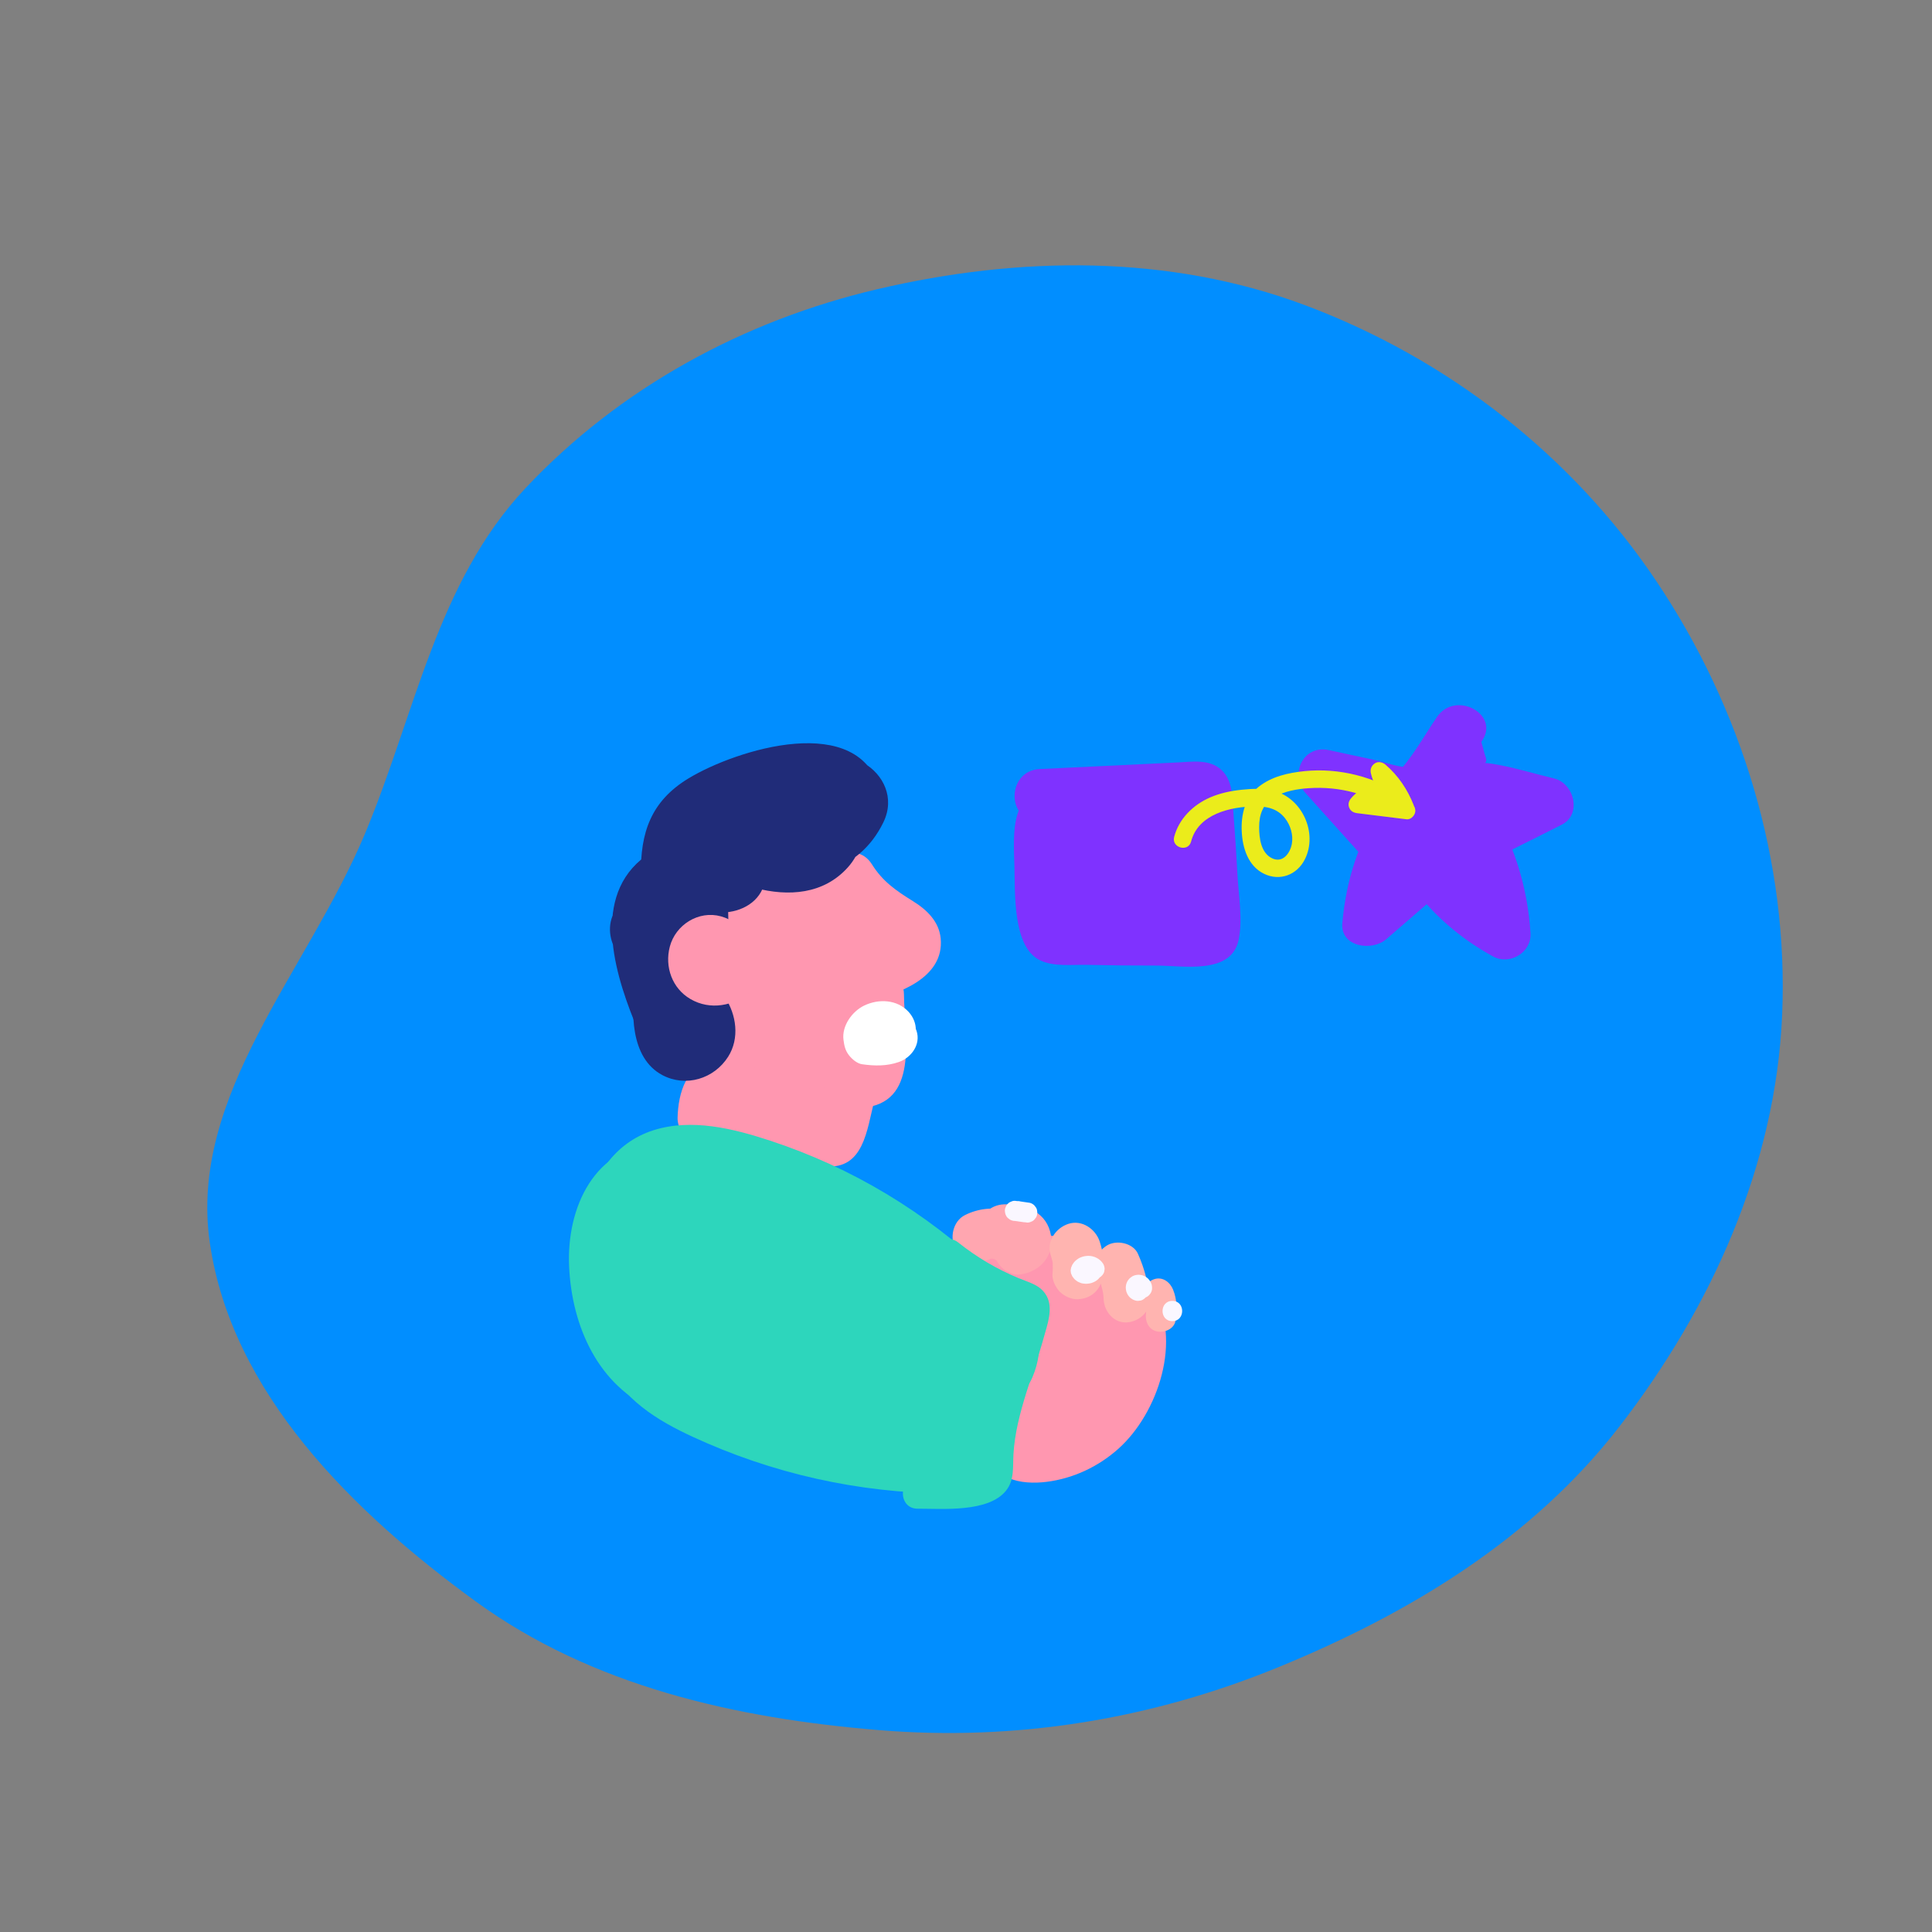 <svg width="233" height="233" viewBox="0 0 233 233" fill="none" xmlns="http://www.w3.org/2000/svg">
<rect x="0" y="0" width="233" height="233" fill="#808080" stroke="none"/>
<mask id="mask0_4066_2809" style="mask-type:alpha" maskUnits="userSpaceOnUse" x="0" y="0" width="233" height="233">
<rect width="233" height="233" fill="#C4C4C4"/>
</mask>
<g mask="url(#mask0_4066_2809)">
<path fill-rule="evenodd" clip-rule="evenodd" d="M214.925 122.448C214.142 140.579 206.396 157.685 195.311 172.03C184.829 185.596 170.016 194.566 154.176 201.062C138.823 207.359 122.544 210.012 106.013 208.653C88.685 207.228 71.388 203.346 57.322 193.098C42.537 182.327 27.91 167.99 25.301 149.852C22.747 132.09 37.084 117.101 44.012 100.554C50.057 86.115 52.689 70.228 63.406 58.838C74.773 46.759 89.689 38.656 105.816 34.874C122.91 30.866 140.932 30.647 157.378 36.803C174.514 43.218 189.496 54.816 199.717 70.027C210.067 85.431 215.726 103.891 214.925 122.448Z" fill="#018EFF"/>
<g clip-path="url(#clip0_4066_2809)">
<path d="M92.385 98.771C94.359 98.771 94.359 95.718 92.385 95.718C90.412 95.718 90.412 98.771 92.385 98.771Z" fill="#24211D"/>
<path d="M99.868 107.326C101.295 109.622 103.116 111.557 105.401 113.023C105.775 113.261 106.284 113.652 106.713 113.774C107.234 114.348 107.479 114.293 107.448 113.609C107.687 113.053 107.657 112.925 107.356 113.236C107.197 113.194 105.843 114.03 105.567 114.134C104.684 114.464 103.765 114.684 102.846 114.891C104.102 116.143 105.359 117.395 106.615 118.646C107.393 115.312 106.891 112.125 105.794 108.919C104.972 106.526 103.937 103.803 100.885 104.053C93.568 104.657 98.446 115.923 99.408 119.739C100.37 123.55 106.284 121.931 105.316 118.115C104.942 116.625 104.562 115.135 104.188 113.646C103.986 112.84 103.661 109.628 103.06 109.176C101.896 109.335 100.732 109.5 99.567 109.658C99.671 109.951 99.782 110.244 99.886 110.538C99.935 111.105 100.303 111.771 100.456 112.327C100.897 113.92 101.087 115.404 100.707 117.022C100.162 119.349 102.16 121.296 104.476 120.777C108.227 119.941 113.901 117.981 113.448 113.181C113.252 111.136 111.787 109.725 110.126 108.694C108.092 107.43 106.462 106.324 105.162 104.248C103.085 100.908 97.778 103.974 99.868 107.326Z" fill="#FF97B0"/>
<path d="M102.914 119.953C102.932 121.773 102.951 123.592 102.963 125.406C102.969 125.772 102.969 126.132 102.975 126.499C102.62 127.409 102.767 127.757 103.423 127.549C104.054 127.5 104.005 127.488 103.275 127.512C102.693 127.525 102.111 127.525 101.523 127.5C99.654 127.445 97.797 127.262 95.958 126.938C95.204 126.804 93.752 126.786 93.109 126.322C92.214 125.681 92.563 126.346 92.33 125.137C91.65 121.663 92.324 117.334 92.385 113.798C92.428 111.472 92.208 111.319 94.555 110.666C96.228 110.202 97.901 110.208 99.617 110.391C99.102 108.492 98.587 106.599 98.073 104.7C95.566 106.245 93.268 108.046 91.178 110.122C88.874 112.412 91.288 115.74 94.156 115.227C97.625 114.604 101.094 114.274 104.611 114.177C104.097 112.278 103.582 110.385 103.067 108.486C100.91 110 98.661 111.252 96.234 112.272C93.654 113.359 94.696 117.163 96.963 117.853C97.313 117.956 97.662 118.066 98.005 118.17C97.552 116.467 97.104 114.769 96.651 113.065C94.953 114.415 93.672 116.027 92.716 117.975C94.622 118.488 96.522 119.001 98.428 119.513C98.14 117.205 97.447 115.49 95.909 113.719C94.42 111.997 91.276 112.919 90.786 115.068C89.873 119.086 89.916 123.012 90.97 126.993C91.76 129.991 95.995 129.802 96.877 126.993C97.834 123.959 98.281 120.863 98.238 117.688C98.201 114.787 93.96 113.365 92.526 116.149C89.15 122.731 96.038 128.642 102.473 126.047C101.216 125.339 99.96 124.624 98.704 123.916C98.808 123.513 98.918 123.11 99.022 122.713C100.524 123.324 102.025 123.928 103.521 124.539C103.361 123.714 103.275 122.884 103.263 122.047C103.067 118.579 98.379 117.938 97.245 121.235C96.645 122.994 96.363 124.752 96.314 126.609C96.21 130.626 102.007 130.413 102.442 126.609C102.748 123.898 102.099 121.339 100.64 119.043C99.353 117.004 96.669 117.156 95.352 119.043C92.9 122.554 95.964 125.021 97.404 127.989C99.12 131.524 104.403 128.434 102.693 124.905C102.607 124.722 100.744 121.974 100.64 122.121C98.875 122.121 97.11 122.121 95.352 122.121C96.295 123.611 96.51 124.887 96.314 126.609C98.354 126.609 100.401 126.609 102.442 126.609C102.479 125.278 102.724 124.117 103.153 122.86C101.149 122.591 99.139 122.316 97.135 122.047C97.215 123.434 97.386 124.789 97.613 126.163C97.944 128.16 100.548 128.88 102.111 127.989C104.348 126.712 104.979 124.728 104.605 122.298C104.379 120.79 102.24 119.599 100.836 120.167C100.224 120.417 96.841 121.132 97.815 119.239C95.909 118.726 94.009 118.213 92.103 117.7C92.14 120.387 91.773 122.823 90.964 125.381C92.931 125.381 94.904 125.381 96.871 125.381C96.099 122.457 96.019 119.648 96.688 116.699C94.978 117.15 93.274 117.596 91.564 118.048C91.969 118.457 92.208 118.952 92.287 119.526C92.618 122.182 96.498 124.111 97.999 121.064C98.753 119.538 99.654 118.445 100.977 117.395C102.871 115.886 101.627 112.901 99.623 112.29C99.274 112.186 98.924 112.076 98.581 111.972C98.826 113.835 99.071 115.691 99.31 117.553C101.737 116.528 103.992 115.282 106.144 113.768C108.472 112.131 107.859 107.991 104.599 108.077C100.536 108.187 96.516 108.62 92.514 109.341C93.507 111.044 94.5 112.742 95.493 114.445C97.233 112.717 99.059 111.27 101.143 109.982C103.901 108.284 102.516 104.609 99.598 104.291C95.125 103.809 87.372 104.859 86.392 110.251C85.81 113.456 86.177 117.126 86.171 120.368C86.165 123.22 85.516 127.018 87.182 129.527C88.623 131.695 91.337 132.251 93.74 132.727C96.994 133.368 100.518 133.826 103.839 133.612C110.948 133.154 109.067 125.015 109.018 119.953C109.005 116.027 102.877 116.015 102.914 119.953Z" fill="#FF97B0"/>
<path d="M99.543 131.103C99.145 132.629 98.936 134.632 98.201 136.043C98.814 135.572 99.42 135.108 100.033 134.638C99.445 134.815 97.956 134.198 97.245 134.064C95.884 133.808 94.524 133.557 93.169 133.301C90.645 132.831 88.12 132.354 85.595 131.884C86.343 132.867 87.096 133.844 87.844 134.827C87.85 134.559 87.758 133.679 87.966 133.472C87.286 134.15 88.585 134.394 89.088 134.644C90.473 135.346 91.846 136.085 93.255 136.745C95.529 137.813 98.041 138.448 100.235 136.867C103.398 134.583 100.346 129.283 97.141 131.597C96.442 132.098 92.397 129.479 91.717 129.143C89.971 128.276 88.261 127.335 86.232 127.72C82.788 128.373 81.789 131.768 81.716 134.827C81.685 136.073 82.678 137.532 83.965 137.771C89.07 138.729 94.346 140.195 99.518 140.659C104.194 141.08 104.538 136.232 105.451 132.721C106.437 128.923 100.53 127.299 99.543 131.103Z" fill="#FF97B0"/>
<path d="M121.268 156.901C122.365 157.316 123.542 157.878 124.675 158.183C125.699 158.867 126.036 158.922 125.68 158.336C125.497 157.829 125.441 157.981 125.509 158.8C124.97 160.68 124.878 162.683 124.302 164.582C123.719 166.487 122.959 168.307 122.016 170.059C121.256 171.464 119.92 172.905 119.718 174.541C119.233 178.504 123.229 179.084 126.208 178.712C129.431 178.309 132.44 176.892 134.861 174.736C139.659 170.468 142.68 161.505 138.979 155.68C135.449 150.123 125.76 147.534 119.761 149.549C116.745 150.563 116.978 154.342 119.761 155.435C121.403 156.083 123.021 156.772 124.62 157.524C125.319 157.853 126.557 158.171 127.102 158.739C127.85 159.508 127.617 158.8 127.654 159.807C127.703 161.169 126.594 163.19 126.189 164.472C125.631 166.243 125.074 168.008 124.51 169.778C123.989 171.421 125.129 173.021 126.649 173.534C129.75 174.584 132.575 171.567 134.462 169.461C136.319 167.385 139.169 164.509 139.322 161.584C139.463 158.849 137.171 156.406 134.346 156.87C131.043 157.414 130.461 161.358 130.001 164.075C129.437 167.415 133.623 169.461 135.602 166.426C136.301 165.351 136.773 164.277 137.153 163.062C138.329 159.3 132.416 157.695 131.245 161.438C131.08 162.146 130.767 162.781 130.307 163.349C132.177 164.13 134.04 164.918 135.909 165.7C136.044 164.887 136.197 164.081 136.399 163.282C136.472 162.958 136.564 162.647 136.662 162.329C136.987 161.499 136.754 161.645 135.976 162.763C135.192 162.659 134.401 162.555 133.617 162.457C132.63 161.999 133.696 160.534 132.373 162.341C131.858 163.043 131.325 163.746 130.767 164.411C130.375 164.881 127.727 167.464 128.285 167.647C128.996 168.899 129.713 170.151 130.424 171.403C131.319 168.575 132.226 165.748 133.108 162.915C133.715 160.961 134.389 158.903 133.586 156.889C131.913 152.694 125.19 151.051 121.391 149.549C121.391 151.509 121.391 153.475 121.391 155.435C124.326 154.446 127.2 155.197 129.976 156.388C132.936 157.664 134.628 159.142 134.352 162.622C134.131 165.406 132.93 168.191 130.865 170.108C129.204 171.647 126.054 173.393 123.695 172.636C124.406 173.344 125.123 174.059 125.834 174.767C125.785 174.559 125.742 174.346 125.693 174.138C125.589 174.92 125.484 175.707 125.386 176.489C126.575 173.992 128.132 171.732 129.18 169.137C130.283 166.396 131.024 163.569 131.429 160.644C131.723 158.501 131.938 156.302 130.442 154.538C128.769 152.559 125.227 151.888 122.917 151.014C119.203 149.622 117.609 155.521 121.268 156.901Z" fill="#FF97B0"/>
<path d="M119.479 151.802C119.16 151.912 119.172 151.912 119.509 151.802C119.865 151.723 119.865 151.723 119.509 151.796C119.871 151.814 119.877 151.802 119.515 151.753C119.65 151.778 119.785 151.808 119.92 151.851C120.128 151.918 120.098 151.9 119.828 151.796C119.993 151.875 120.153 151.973 120.3 152.077C120.042 151.882 120.036 151.9 120.294 152.138C120.098 151.875 120.098 151.894 120.287 152.193C120.784 153.048 121.893 153.811 122.935 153.707C125.582 153.432 127.378 151.161 126.636 148.493C125.95 146.014 123.413 145.165 121.084 145.244C119.43 145.299 118.02 146.606 118.02 148.297C118.02 149.909 119.423 151.405 121.084 151.35C121.293 151.338 121.501 151.338 121.709 151.338C122.095 151.356 122.126 151.356 121.813 151.344C121.103 151.051 120.723 150.483 120.667 149.635C120.729 148.951 121.035 148.407 121.593 147.998C122.108 147.858 122.622 147.717 123.137 147.583C123.07 147.589 122.996 147.595 122.929 147.607C123.811 148.114 124.694 148.615 125.576 149.122C123.701 145.892 119.65 144.896 116.378 146.539C114.901 147.278 114.478 149.354 115.281 150.715C116.163 152.205 117.995 152.547 119.479 151.802Z" fill="#FFA6B0"/>
<path d="M126.71 151.35C126.777 151.564 126.845 151.778 126.9 151.998C126.937 152.144 126.967 152.291 126.992 152.437C126.943 152.034 126.931 151.949 126.955 152.181C126.967 152.675 126.986 153.14 126.931 153.634C126.851 154.361 127.329 155.295 127.825 155.796C128.359 156.327 129.229 156.724 129.995 156.687C131.803 156.608 132.875 155.344 133.059 153.634C133.2 152.334 133.034 150.966 132.624 149.726C132.121 148.212 130.485 147.07 128.855 147.595C127.335 148.084 126.171 149.726 126.71 151.35Z" fill="#FFB4B0"/>
<path d="M132.477 153.982C132.354 153.707 132.648 154.483 132.648 154.465C132.746 154.758 132.826 155.051 132.9 155.35C133.071 156.046 133.065 156.138 133.102 156.736C133.188 158.171 134.309 159.551 135.86 159.484C137.281 159.423 138.709 158.275 138.617 156.736C138.501 154.764 138.035 153.011 137.238 151.21C136.656 149.891 134.616 149.482 133.463 150.227C132.091 151.106 131.852 152.566 132.477 153.982Z" fill="#FFB4B0"/>
<path d="M137.931 156.516C137.999 156.693 138.066 156.864 138.115 157.047C138.152 157.169 138.176 157.291 138.207 157.414C138.244 157.615 138.25 157.658 138.231 157.542C138.219 157.408 138.238 157.878 138.238 157.957C138.238 158.03 138.17 158.623 138.219 158.311C138.06 159.252 138.47 160.332 139.506 160.564C140.395 160.766 141.596 160.296 141.767 159.282C141.982 158.018 141.957 156.748 141.479 155.545C141.13 154.654 140.235 153.939 139.218 154.263C138.348 154.538 137.551 155.557 137.931 156.516Z" fill="#FFB4B0"/>
<path d="M97.539 93.941C97.319 94.448 97.061 94.93 96.761 95.388C97.098 95.175 97.435 94.967 97.778 94.766C98.544 95.211 99.311 95.657 100.077 96.103C97.613 94.045 95.119 92.805 91.993 94.527C89.634 95.822 88.175 98.216 87.397 100.695C86.564 103.351 88.384 106.379 91.037 107.081C95.082 108.15 99.341 107.869 102.27 104.584C105.077 101.439 104.985 95.895 101.075 93.612C97.306 91.419 92.404 94.295 88.96 95.95C85.755 97.489 82.917 99.968 82.194 103.577C85.54 103.577 88.892 103.577 92.238 103.577C91.54 98.912 85.589 96.921 81.734 99.083C78.008 101.177 76.642 106.227 74.344 109.573C72.076 112.87 75.091 117.419 78.842 117.382C85.399 117.321 87.225 111.356 86.202 105.879C85.589 102.612 81.22 101.11 78.548 102.777C71.286 107.307 73.859 116.619 76.476 123.122C78.174 127.335 83.309 128.227 86 124.362C87.777 121.809 87.985 118.787 87.936 115.764C87.881 112.345 87.783 108.919 87.722 105.5C87.703 104.34 87.489 103.516 87.893 103.076C88.647 102.258 90.345 101.733 91.368 101.354C92.833 100.811 94.396 100.401 95.94 100.194C96.534 100.114 97.159 100.041 97.76 100.066C98.612 100.108 96.81 99.357 98.042 100.273C97.417 99.65 96.798 99.034 96.173 98.411C96.167 98.368 96.154 98.325 96.148 98.283C97.717 104.773 107.768 102.026 106.193 95.523C103.809 85.668 88.764 90.388 83.015 93.886C78.505 96.628 77.212 100.426 77.297 105.5C77.34 107.918 77.396 110.33 77.451 112.748C77.487 114.604 78.082 117.572 77.003 119.123C80.178 119.538 83.352 119.947 86.527 120.362C85.749 118.433 84.933 116.491 84.468 114.458C84.265 113.572 84.364 112.607 84.161 111.753C84.063 111.325 84.394 111.374 83.806 111.74C81.256 110.708 78.707 109.67 76.151 108.639C76.433 108.327 76.715 108.016 76.997 107.698C77.874 107.46 78.75 107.228 79.626 106.99C79.363 106.99 79.099 106.996 78.836 106.996C80.337 109.597 81.832 112.204 83.334 114.806C84.253 113.468 85.111 112.107 85.871 110.672C86.171 110.098 86.551 109.487 86.766 108.877C86.876 108.639 86.993 108.406 87.121 108.174C87.869 106.978 86.882 107.045 84.155 108.37C83.53 107.747 82.911 107.13 82.286 106.508C82.255 106.446 82.219 106.391 82.188 106.33C82.948 111.405 91.264 111.16 92.232 106.33C92.539 104.816 97.595 103.412 98.943 102.972C98.017 102.972 97.098 102.972 96.173 102.972C96.467 103.015 96.761 103.051 97.055 103.094C96.289 102.648 95.523 102.203 94.757 101.757C94.916 101.94 95.076 102.117 95.229 102.3C94.782 101.537 94.334 100.774 93.887 100.011C93.936 100.255 93.991 100.499 94.04 100.743C94.04 99.821 94.04 98.906 94.04 97.984C94.224 96.799 96.326 97.733 93.795 97.061C95.008 99.192 96.222 101.317 97.435 103.448C97.613 102.966 97.368 103.1 96.706 103.845C95.014 103.4 93.329 102.954 91.638 102.508C96.798 107.204 103.576 105.274 106.536 99.174C109.441 93.19 100.463 87.921 97.539 93.941Z" fill="#202C79"/>
<path d="M76.703 118.231C76.041 121.944 75.998 127.598 79.877 129.656C82.709 131.158 86.116 130.107 87.808 127.451C89.223 125.229 88.819 122.371 87.421 120.258C85.926 117.993 82.746 116.821 80.294 118.396C78.027 119.849 76.819 123.073 78.425 125.497C78.523 125.632 78.615 125.778 78.695 125.925C79.914 128.129 81.189 126.151 82.513 119.978C83.389 120.216 84.265 120.448 85.142 120.686C85.362 120.838 85.583 120.991 85.803 121.144C86.251 121.907 86.698 122.67 87.146 123.434C87.011 123.085 86.931 122.75 86.827 122.396C86.49 121.241 86.821 123.47 86.784 122.267C86.772 121.889 86.784 121.498 86.766 121.119C86.71 120.051 86.557 122.121 86.76 120.985C87.231 118.323 86.036 115.264 83.119 114.598C80.57 114.03 77.212 115.374 76.703 118.231Z" fill="#202C79"/>
<path d="M88.622 115.587C88.72 117.028 86.704 117.608 85.681 116.986C85.252 116.729 84.982 116.375 84.859 115.923C84.988 114.83 84.97 114.549 84.81 115.062C86.778 115.606 88.751 116.143 90.718 116.686C91.337 113.939 89.67 111.27 86.949 110.513C84.265 109.768 81.471 111.521 80.778 114.171C80.141 116.589 81.06 119.202 83.266 120.484C85.668 121.883 88.475 121.309 90.54 119.636C91.791 118.622 91.674 116.357 90.54 115.319C89.211 114.104 87.538 114.238 86.208 115.319C86.514 115.093 86.575 115.038 86.385 115.16C86.183 115.27 86.263 115.245 86.624 115.087C86.52 115.123 86.416 115.16 86.312 115.184C86.079 115.239 86.171 115.233 86.588 115.166C86.6 115.154 85.773 115.325 86.343 115.203C86.845 115.099 86.183 115.294 86.116 115.123C86.514 115.306 86.563 115.313 86.269 115.154C86.361 115.227 86.453 115.3 86.551 115.374C86.055 114.952 86.82 115.88 86.551 115.374C86.68 115.612 86.759 115.935 86.643 115.484C86.594 115.245 86.612 115.361 86.692 115.825C86.704 115.563 86.692 115.569 86.655 115.85C86.385 116.375 86.802 115.777 86.71 115.697C86.52 116.1 86.477 116.204 86.588 115.996C86.631 115.911 86.68 115.838 86.735 115.758C86.814 115.972 85.779 116.497 86.318 116.241C86.165 116.314 85.393 116.442 85.638 116.442C86.018 116.442 84.97 116.296 85.521 116.46C84.743 116.235 85.668 116.686 85.037 116.216C85.221 116.412 85.227 116.412 85.056 116.216C84.915 116.076 84.823 115.905 84.792 115.703C84.957 116.204 84.786 115.215 84.817 115.056C84.467 116.613 85.288 118.433 86.955 118.811C88.671 119.202 90.148 118.292 90.724 116.68C91.515 114.458 89.977 111.777 87.678 111.276C85.068 110.702 82.304 112.84 82.5 115.581C82.61 117.169 83.83 118.714 85.564 118.634C87.121 118.573 88.745 117.297 88.622 115.587Z" fill="#FF97B0"/>
<path d="M109.44 122.945C108.643 121.48 107.117 120.472 105.444 120.387C103.882 120.307 102.313 121.174 101.522 122.518C100.615 124.062 100.86 126.065 102.135 127.329C103.373 128.563 105.481 128.953 106.989 127.952C108.319 127.067 109.023 125.217 108.086 123.775C107.228 122.45 105.322 121.73 103.894 122.682C103.612 122.853 103.777 122.823 104.384 122.585C104.764 122.396 105.15 122.365 105.549 122.487C105.99 122.628 106.345 122.86 106.627 123.226C106.811 123.427 106.934 123.666 107.001 123.934C107.007 124.337 107.007 124.74 107.013 125.143C106.909 125.626 106.523 126.023 106.125 126.279C106.517 126.029 105.702 126.426 105.542 126.45C105.101 126.517 104.74 126.426 104.353 126.218C104.556 126.34 104.543 126.316 104.317 126.151C104.096 125.968 104.078 125.955 104.255 126.12C104.164 125.998 104.078 125.876 103.986 125.754C104.047 125.845 104.102 125.937 104.151 126.035C104.911 127.439 106.983 128.001 108.343 127.128C109.777 126.206 110.255 124.453 109.44 122.945Z" fill="#FF97B0"/>
<path d="M109.581 122.035C108.202 120.521 105.959 120.429 104.207 121.278C102.754 121.986 101.504 123.739 101.725 125.406C101.816 126.108 101.933 126.676 102.38 127.256C102.748 127.726 103.355 128.263 103.974 128.349C105.481 128.562 106.94 128.587 108.398 128.08C109.906 127.555 111.07 125.967 110.537 124.325C110.053 122.841 108.386 121.626 106.768 122.194C106.578 122.261 106.382 122.322 106.186 122.371C106.088 122.395 105.99 122.42 105.886 122.432C105.647 122.475 105.751 122.463 106.198 122.395C106.229 122.481 104.397 122.285 105.598 122.463C106.345 123.446 107.099 124.423 107.847 125.406C107.779 124.881 107.779 125.601 107.743 125.766C107.841 125.32 107.375 126.486 107.602 126.096C107.258 126.682 107.197 126.651 107.418 126.377C106.952 126.712 106.823 126.816 107.032 126.682C107.081 126.651 107.13 126.621 107.185 126.596C107.013 126.67 106.842 126.743 106.67 126.81C106.744 126.786 106.817 126.761 106.891 126.743C106.695 126.767 106.499 126.792 106.302 126.816C106.376 126.81 106.456 126.81 106.529 126.81C106.333 126.786 106.131 126.755 105.935 126.731C106.131 126.786 106.082 126.761 105.775 126.645C105.481 126.505 105.426 126.486 105.604 126.59C105.15 126.206 105.028 126.126 105.236 126.34C106.315 127.524 108.49 127.512 109.569 126.34C110.745 125.088 110.733 123.305 109.581 122.035Z" fill="white"/>
<path d="M112.97 152.437C115.421 154.391 118.008 156.052 120.906 157.273C122.671 158.018 123.008 157.798 122.487 159.752C122.022 161.499 121.446 163.214 120.882 164.936C119.889 167.989 118.927 171.073 118.627 174.285C118.455 176.117 119.031 177.258 117.113 177.869C115.189 178.48 112.664 178.284 110.666 178.284C108.3 178.29 108.294 181.954 110.666 181.948C113.644 181.942 119.178 182.43 121.317 179.786C122.365 178.492 122.132 176.898 122.224 175.353C122.377 172.831 123.021 170.389 123.768 167.983C124.461 165.736 125.27 163.52 125.895 161.254C126.311 159.746 127.041 157.811 126.232 156.309C125.509 154.971 124.16 154.69 122.849 154.147C120.22 153.054 117.793 151.619 115.569 149.848C113.736 148.389 111.119 150.966 112.97 152.437Z" fill="#2DD6BC"/>
<path d="M116.23 171.549C108.165 171.714 100.26 170.499 92.648 167.812C89.315 166.64 85.509 165.266 82.739 163.019C80.177 160.943 79.497 157.621 79.834 154.471C81.887 135.536 107.038 155.612 113.969 160.021C118.075 162.628 122.702 156.65 119.166 153.31C111.653 146.203 102.724 140.793 92.875 137.563C88.432 136.104 83.413 134.846 78.799 136.311C74.031 137.826 71.273 142.118 70.525 146.862C69.765 151.692 70.568 157.053 73.92 160.815C76.984 164.252 81.814 165.901 86.232 164.289C90.577 162.708 93.562 158.171 92.409 153.536C91.325 149.177 86.716 145.58 82.126 147.174C76.102 149.268 77.254 157.444 83.045 158.934C88.745 160.4 92.428 155.454 93.464 150.544C93.966 148.175 92.771 146.081 90.467 145.287C83.444 142.869 77.377 149.232 79.05 156.107C80.355 161.45 88.628 159.191 87.323 153.836C87.127 153.036 87.58 153.323 88.181 153.53C87.182 151.778 86.183 150.025 85.184 148.273C85.074 148.786 84.865 149.335 84.81 149.848C84.792 150.044 84.596 151.088 84.663 150.691C84.633 150.88 84.522 155.032 84.057 155.631C83.119 156.84 81.63 156.437 80.563 155.411C77.524 152.492 77.928 144.518 82.941 144.219C88.071 143.913 94.095 146.85 98.55 149.103C103.9 151.814 108.742 155.24 113.093 159.355C114.827 157.121 116.561 154.88 118.289 152.645C113.509 149.604 108.76 146.514 103.943 143.535C99.972 141.074 95.737 138.809 91.061 138.113C81.213 136.635 73.075 142.472 71.512 152.315C70.789 156.864 71.273 161.804 73.81 165.767C76.464 169.907 80.864 172.141 85.246 174.04C95.02 178.272 105.555 180.324 116.212 180.104C121.746 179.982 121.764 171.433 116.23 171.549Z" fill="#2DD6BC"/>
<path d="M79.65 137.764C71.684 138.21 68.295 145.635 68.638 152.791C68.975 159.929 72.119 167.159 79.038 170.126C85.754 173.015 92.508 170.267 96.412 164.368C99.647 159.477 102.381 150.978 97.079 146.496C94.72 144.505 90.749 145.049 89.909 148.383C88.984 152.052 88.616 155.771 88.917 159.545C89.137 162.317 91.478 164.399 94.346 163.666C96.473 163.123 98.477 162.073 99.984 160.454C100.609 159.783 101.192 158.946 101.633 158.146C101.909 157.499 102.184 156.852 102.454 156.198C103.238 154.965 102.681 154.593 100.787 155.093C100.131 154.245 99.476 153.39 98.814 152.541C99.12 153.695 97.086 155.46 96.54 156.339C95.67 157.737 94.99 159.288 94.873 160.949C94.677 163.855 95.927 166.823 98.612 168.203C101.523 169.699 104.85 168.643 107.02 166.408C109.63 163.715 109.201 160.235 110.439 156.986C112.069 152.7 106.18 150.233 103.269 152.828C98.789 156.827 94.928 161.413 91.662 166.444C89.738 169.412 92.348 172.575 95.364 172.874C97.974 173.137 100.591 173.399 103.202 173.662C105.353 173.875 107.504 174.37 109.532 173.387C113.724 171.36 112.989 164.368 113.418 160.461C110.611 160.839 107.798 161.218 104.991 161.596C105.647 163.623 106.309 165.657 106.965 167.684C107.927 170.658 111.812 171.983 114.135 169.571C116.623 166.982 118.345 164.063 119.442 160.656C116.635 160.277 113.822 159.899 111.015 159.52C111.193 162.176 111.371 164.826 111.549 167.482C111.812 171.439 117.432 173.643 119.54 169.638C121.06 166.75 122.58 163.862 124.099 160.973C121.434 160.253 118.768 159.532 116.108 158.818C116.096 160.876 116.083 162.933 116.071 164.997C116.041 170.194 122.739 170.303 124.498 166.133C124.908 165.156 125.129 164.362 125.276 163.312C126.036 157.89 119.062 155.844 117.003 161.041C116.617 162.011 115.869 163.349 115.679 164.374C115.532 164.747 115.385 165.113 115.238 165.486C117.266 164.961 117.701 164.765 116.543 164.894C114.766 164.686 112.609 165.174 110.825 165.296C107.32 165.547 104.905 169.9 107.792 172.593C110.727 175.329 114.073 176.147 117.996 175.561C120.306 175.213 121.532 172.343 120.992 170.303C120.343 167.855 117.996 166.976 115.716 167.318C114.993 167.428 114.355 167.012 113.859 166.548C112.848 168.978 111.837 171.415 110.825 173.845C113.712 173.643 117.818 174.089 120.379 172.532C123.254 170.786 124.124 166.206 125.27 163.312C122.512 162.555 119.754 161.798 116.997 161.041C116.85 162.091 116.629 162.885 116.218 163.862C119.025 164.24 121.838 164.619 124.645 164.997C124.657 162.94 124.669 160.882 124.682 158.818C124.706 154.696 118.694 152.846 116.69 156.663C115.17 159.551 113.651 162.439 112.131 165.327C114.797 166.048 117.462 166.768 120.122 167.482C119.944 164.826 119.767 162.176 119.589 159.52C119.27 154.745 112.682 153.677 111.162 158.384C110.519 160.381 109.514 162.018 108.061 163.526C110.452 164.155 112.842 164.784 115.232 165.413C114.576 163.385 113.914 161.352 113.258 159.325C111.702 154.525 105.347 155.771 104.832 160.461C104.685 161.786 104.544 163.117 104.397 164.442C104.323 165.113 104.415 166.896 104.17 167.318C105.022 166.664 105.88 166.011 106.732 165.351C105.537 165.852 102.822 165.071 101.51 164.936C99.457 164.729 97.404 164.527 95.351 164.32C96.583 166.463 97.821 168.606 99.053 170.749C101.939 166.298 105.359 162.396 109.318 158.861C106.928 157.475 104.538 156.089 102.148 154.703C101.578 156.198 100.977 158.305 101.008 159.917C101.002 160.228 100.885 160.485 100.652 160.68C101.565 161.01 102.479 161.34 103.386 161.67C103.392 161.67 104.55 159.783 104.507 159.838C106.572 156.901 108.539 153.39 106.848 149.751C105.249 146.319 100.738 146.081 97.87 148.016C96.393 149.012 95.535 150.434 94.855 152.04C94.132 153.75 94.003 154.916 92.036 155.417C93.844 156.791 95.658 158.165 97.466 159.538C97.221 156.485 97.404 153.622 98.152 150.648C95.762 151.277 93.372 151.906 90.982 152.535C92.52 153.835 90.216 158.128 89.211 159.691C87.611 162.17 85.24 163.568 82.329 162.274C79.24 160.9 77.824 157.591 77.334 154.434C77.034 152.48 76.525 146.478 79.626 146.307C85.141 146.007 85.178 137.459 79.65 137.764Z" fill="#2DD6BC"/>
<path d="M122.414 147.247C122.904 147.314 123.395 147.375 123.879 147.442C124.05 147.449 124.204 147.412 124.351 147.339C124.504 147.29 124.633 147.204 124.743 147.088C124.804 147.009 124.872 146.923 124.933 146.844C125.025 146.704 125.074 146.551 125.08 146.392C125.111 146.282 125.111 146.178 125.08 146.069C125.074 145.904 125.025 145.757 124.933 145.617C124.872 145.537 124.804 145.452 124.743 145.372C124.59 145.22 124.412 145.116 124.204 145.061C123.83 145.006 123.456 144.951 123.076 144.896C122.911 144.847 122.751 144.835 122.586 144.872C122.42 144.878 122.273 144.927 122.132 145.018C121.991 145.098 121.875 145.201 121.789 145.336C121.679 145.452 121.605 145.592 121.568 145.751C121.495 146.062 121.513 146.417 121.691 146.691C121.752 146.771 121.82 146.856 121.881 146.936C122.034 147.088 122.212 147.192 122.42 147.247C122.794 147.302 123.168 147.357 123.548 147.412C123.658 146.612 123.762 145.812 123.873 145.012C123.382 144.945 122.892 144.884 122.408 144.817C122.236 144.811 122.083 144.847 121.936 144.921C121.783 144.969 121.654 145.055 121.544 145.171C121.421 145.281 121.342 145.415 121.293 145.562C121.213 145.708 121.182 145.867 121.189 146.032C121.201 146.349 121.305 146.673 121.55 146.893C121.63 146.954 121.716 147.021 121.795 147.082C121.985 147.192 122.194 147.247 122.414 147.247Z" fill="#FAF7FF"/>
<path d="M133.04 152.407C132.942 152.272 132.838 152.12 132.703 152.01C132.575 151.9 132.434 151.784 132.28 151.711C132.127 151.637 131.962 151.558 131.79 151.521C131.619 151.485 131.435 151.454 131.257 151.454C131.079 151.454 130.895 151.485 130.724 151.515C130.65 151.527 130.577 151.552 130.503 151.576C130.344 151.637 130.172 151.698 130.031 151.796C129.89 151.894 129.743 151.991 129.627 152.12C129.535 152.217 129.455 152.327 129.382 152.437C129.357 152.468 129.339 152.504 129.32 152.535C129.29 152.596 129.265 152.663 129.241 152.724C129.167 152.901 129.167 152.871 129.143 153.066C129.137 153.121 129.13 153.176 129.118 153.231C129.13 153.341 129.149 153.445 129.161 153.555C129.173 153.597 129.259 153.793 129.228 153.713C129.253 153.774 129.278 153.842 129.308 153.903C129.345 153.976 129.406 154.037 129.455 154.104C129.504 154.165 129.553 154.238 129.615 154.293C129.706 154.379 129.817 154.458 129.921 154.532C129.946 154.55 129.976 154.568 130.001 154.58C130.117 154.641 130.24 154.69 130.362 154.733C130.393 154.745 130.424 154.751 130.454 154.764C130.583 154.794 130.724 154.806 130.859 154.819C130.895 154.825 130.926 154.825 130.963 154.825C131.134 154.831 131.306 154.794 131.471 154.77C131.539 154.757 131.6 154.739 131.661 154.721C131.821 154.66 131.992 154.599 132.133 154.507C132.268 154.416 132.415 154.312 132.526 154.183C132.734 153.945 132.82 153.787 132.936 153.494C132.948 153.463 132.961 153.426 132.967 153.39C132.997 153.249 133.016 153.103 133.022 152.962C133.028 152.791 132.991 152.639 132.918 152.492C132.869 152.339 132.783 152.211 132.666 152.101C132.556 151.979 132.421 151.9 132.274 151.851C132.127 151.772 131.968 151.741 131.802 151.747C131.484 151.759 131.159 151.863 130.938 152.107C130.712 152.352 130.589 152.639 130.577 152.968C130.577 152.987 130.577 153.011 130.571 153.029C130.583 152.92 130.601 152.816 130.613 152.706C130.607 152.755 130.595 152.804 130.571 152.852C130.613 152.755 130.65 152.657 130.693 152.559C130.675 152.602 130.65 152.645 130.62 152.688C130.681 152.608 130.748 152.523 130.81 152.443C130.773 152.486 130.736 152.523 130.693 152.559C130.773 152.498 130.859 152.431 130.938 152.37C130.883 152.413 130.822 152.449 130.754 152.48C130.852 152.437 130.951 152.401 131.049 152.358C130.963 152.394 130.877 152.419 130.791 152.431C130.902 152.419 131.006 152.401 131.116 152.388C131.03 152.401 130.951 152.401 130.865 152.388C130.975 152.401 131.079 152.419 131.19 152.431C131.122 152.419 131.061 152.407 131 152.382C131.098 152.425 131.196 152.462 131.294 152.504C131.245 152.48 131.196 152.455 131.153 152.425C131.232 152.486 131.318 152.553 131.398 152.614C131.361 152.584 131.324 152.547 131.294 152.51C131.355 152.59 131.422 152.675 131.484 152.755C131.453 152.718 131.435 152.675 131.41 152.633C131.453 152.73 131.49 152.828 131.533 152.926C131.533 152.92 131.527 152.913 131.527 152.913C131.527 153.127 131.527 153.347 131.527 153.561C131.533 153.548 131.533 153.536 131.539 153.524C131.496 153.622 131.459 153.719 131.416 153.817C131.441 153.756 131.478 153.701 131.52 153.646C131.459 153.726 131.392 153.811 131.331 153.89C131.373 153.842 131.416 153.793 131.471 153.756C131.392 153.817 131.306 153.884 131.226 153.945C131.294 153.897 131.367 153.854 131.441 153.817C131.343 153.86 131.245 153.897 131.147 153.939C131.239 153.903 131.331 153.878 131.429 153.86C131.318 153.872 131.214 153.89 131.104 153.903C131.202 153.89 131.3 153.89 131.392 153.903C131.281 153.89 131.177 153.872 131.067 153.86C131.159 153.872 131.245 153.897 131.324 153.927C131.226 153.884 131.128 153.848 131.03 153.805C131.098 153.835 131.159 153.872 131.214 153.915C131.134 153.854 131.049 153.787 130.969 153.726C131.018 153.768 131.067 153.811 131.11 153.866C131.049 153.787 130.981 153.701 130.92 153.622C130.926 153.628 130.926 153.634 130.932 153.634C131.012 153.774 131.116 153.89 131.251 153.976C131.367 154.086 131.508 154.159 131.668 154.196C131.833 154.245 131.992 154.257 132.158 154.22C132.323 154.214 132.47 154.165 132.611 154.074C132.875 153.903 133.102 153.652 133.175 153.341C133.187 153.231 133.206 153.127 133.218 153.017C133.206 152.804 133.151 152.596 133.04 152.407Z" fill="#FAF7FF"/>
<path d="M138.942 155.338C138.942 155.325 138.942 155.307 138.942 155.295C138.936 155.173 138.918 155.051 138.893 154.935C138.893 154.922 138.887 154.91 138.881 154.898C138.844 154.782 138.795 154.672 138.74 154.568C138.685 154.458 138.556 154.318 138.507 154.257C138.489 154.232 138.464 154.214 138.446 154.19C138.348 154.11 138.25 154.019 138.133 153.958C138.017 153.89 137.888 153.842 137.76 153.799C137.631 153.756 137.472 153.75 137.355 153.738C137.324 153.732 137.294 153.738 137.263 153.738C137.183 153.744 136.981 153.756 136.865 153.799C136.761 153.836 136.607 153.884 136.503 153.964C136.442 154.013 136.283 154.11 136.203 154.202C136.136 154.287 136.025 154.403 135.97 154.513C135.921 154.623 135.854 154.751 135.823 154.874C135.792 155.002 135.774 155.142 135.768 155.277C135.762 155.405 135.805 155.582 135.817 155.673C135.823 155.704 135.829 155.728 135.835 155.753C135.927 156.034 136.031 156.217 136.234 156.437C136.411 156.626 136.675 156.773 136.92 156.84C137.085 156.889 137.245 156.901 137.41 156.864C137.576 156.858 137.723 156.809 137.864 156.718C138.005 156.638 138.121 156.534 138.207 156.4C138.317 156.284 138.391 156.144 138.428 155.985C138.44 155.875 138.458 155.771 138.47 155.661C138.47 155.441 138.415 155.234 138.305 155.045C138.244 154.965 138.176 154.88 138.115 154.8C137.962 154.648 137.784 154.544 137.576 154.489C137.563 154.483 137.551 154.483 137.533 154.477C137.631 154.519 137.729 154.556 137.827 154.599C137.802 154.587 137.784 154.574 137.76 154.562C137.839 154.623 137.925 154.69 138.005 154.751C137.98 154.733 137.962 154.715 137.943 154.69C138.005 154.77 138.072 154.855 138.133 154.935C138.115 154.91 138.097 154.88 138.084 154.849C138.127 154.947 138.164 155.045 138.207 155.142C138.189 155.106 138.182 155.069 138.176 155.026C138.189 155.136 138.207 155.24 138.219 155.35C138.213 155.313 138.213 155.277 138.219 155.24C138.207 155.35 138.189 155.454 138.176 155.564C138.182 155.533 138.189 155.502 138.201 155.472C138.158 155.57 138.121 155.667 138.078 155.765C138.09 155.741 138.103 155.716 138.121 155.692C138.06 155.771 137.992 155.857 137.931 155.936C137.95 155.918 137.962 155.899 137.986 155.881C137.907 155.942 137.821 156.009 137.741 156.07C137.76 156.058 137.784 156.04 137.809 156.034C137.711 156.076 137.612 156.113 137.514 156.156C137.539 156.144 137.563 156.137 137.594 156.131C137.484 156.144 137.38 156.162 137.269 156.174C137.3 156.168 137.337 156.168 137.367 156.174C137.257 156.162 137.153 156.144 137.043 156.131C137.079 156.137 137.11 156.144 137.147 156.162C137.049 156.119 136.951 156.083 136.853 156.04C136.889 156.052 136.92 156.076 136.951 156.095C136.871 156.034 136.785 155.967 136.705 155.905C136.736 155.93 136.761 155.954 136.779 155.979C136.718 155.899 136.65 155.814 136.589 155.734C136.607 155.759 136.62 155.783 136.632 155.814C136.589 155.716 136.552 155.618 136.509 155.521C136.522 155.545 136.528 155.57 136.534 155.6C136.522 155.49 136.503 155.386 136.491 155.277C136.491 155.301 136.497 155.319 136.491 155.344C136.485 155.515 136.522 155.667 136.595 155.814C136.644 155.967 136.73 156.095 136.846 156.205C136.957 156.327 137.092 156.406 137.239 156.455C137.386 156.534 137.545 156.565 137.711 156.559C137.821 156.547 137.925 156.528 138.035 156.516C138.244 156.455 138.421 156.351 138.575 156.205C138.636 156.125 138.703 156.04 138.765 155.96C138.887 155.765 138.942 155.557 138.942 155.338Z" fill="#FAF7FF"/>
<path d="M141.387 159.331C142.962 159.331 142.968 156.889 141.387 156.889C139.812 156.889 139.806 159.331 141.387 159.331Z" fill="#FAF7FF"/>
<path d="M125.312 98.905C128.493 98.753 131.674 98.6 134.848 98.448C137.765 98.307 141.43 97.513 144.298 98.002C143.685 97.532 143.078 97.067 142.466 96.597C142.974 97.336 142.717 99.779 142.784 100.688C142.87 101.873 142.944 103.058 143.011 104.248C143.152 106.758 143.789 109.841 143.348 112.29C143.82 111.679 144.286 111.075 144.758 110.464C145.548 109.945 145.377 110.373 144.28 110.354C143.477 110.342 142.674 110.373 141.871 110.379C140.063 110.391 138.255 110.391 136.448 110.379C134.842 110.366 133.236 110.348 131.631 110.312C130.828 110.293 130.025 110.275 129.222 110.257C128.567 110.238 126.765 109.725 128.082 110.373C128.554 110.983 129.02 111.588 129.492 112.198C128.652 110.208 128.609 107.832 128.493 105.689C128.383 103.644 128.082 101.018 128.744 99.04C128.033 99.748 127.316 100.462 126.605 101.171C128.983 100.359 132.078 100.566 134.585 100.505C137.269 100.444 139.947 100.499 142.631 100.633C142.631 98.6 142.631 96.561 142.631 94.527C139.953 94.717 137.275 94.9 134.597 95.089C132.139 95.26 129.302 95.12 126.894 95.675C122.536 96.683 123.235 102.136 123.37 105.592C123.492 108.657 124.301 114.213 128.873 112.919C132.905 111.783 132.274 104.859 132.624 101.751C130.62 102.02 128.609 102.294 126.605 102.563C127.157 104.554 127.709 106.538 128.26 108.529C129.045 111.343 133.481 111.527 134.168 108.529C134.726 106.08 134.971 103.68 134.817 101.171C132.777 101.171 130.73 101.171 128.689 101.171C128.842 103.583 129.216 105.903 129.884 108.223C130.564 110.574 134.309 111.417 135.485 108.95C136.668 106.459 137.342 104.041 137.692 101.311C135.651 101.311 133.604 101.311 131.563 101.311C131.373 103.68 131.686 105.909 132.532 108.132C133.353 110.293 136.938 111.502 138.133 108.858C139.359 106.141 140.008 103.454 139.916 100.462C139.794 96.414 134.297 96.677 133.788 100.462C133.537 102.337 133.733 104.102 134.321 105.897C135.142 108.394 138.501 108.913 139.922 106.623C140.768 105.256 141.381 103.851 141.828 102.306C139.824 102.038 137.814 101.763 135.81 101.494C136 103.656 136.356 105.72 137.005 107.796C137.79 110.318 141.203 110.788 142.607 108.522C143.544 107.014 144.157 105.451 144.427 103.693C142.423 103.424 140.413 103.149 138.409 102.88C138.311 104.67 138.464 106.355 138.727 108.126C139.126 110.794 143.14 110.983 144.329 108.852C145.266 107.173 145.695 105.592 145.879 103.686C146.259 99.754 140.18 99.834 139.751 103.686C139.585 105.152 139.506 106.599 139.493 108.077C141.534 108.077 143.581 108.077 145.622 108.077C145.481 104.859 145.34 101.647 145.199 98.429C145.027 94.521 138.942 94.485 139.071 98.429C139.107 99.614 139.132 100.792 139.095 101.977C139.083 102.41 139.169 105.207 138.856 105.518C139.665 104.712 136.736 105.329 136.625 105.335C135.43 105.421 134.241 105.5 133.046 105.585C129.847 105.811 128.597 111.032 132.231 111.582C135.014 112.003 137.802 112.339 140.603 112.552C140.088 110.653 139.573 108.761 139.058 106.862C137.9 107.399 136.84 107.619 135.596 107.802C132.115 108.309 133.046 113.792 136.411 113.798C139.739 113.804 147.221 115.41 148.355 110.879C149.311 107.069 143.403 105.439 142.447 109.255C142.417 109.383 142.386 109.512 142.349 109.64C142.821 109.029 143.287 108.425 143.759 107.814C143.238 108.107 141.105 107.698 140.394 107.698C139.064 107.698 137.741 107.692 136.411 107.692C136.68 109.689 136.956 111.691 137.226 113.688C139.003 113.432 140.535 112.882 142.153 112.131C145.15 110.745 143.336 106.648 140.609 106.44C138.347 106.269 136.104 106.031 133.868 105.689C133.598 107.686 133.322 109.689 133.052 111.685C136.068 111.472 141.614 112.223 143.789 109.615C145.977 106.99 145.303 101.555 145.205 98.417C143.164 98.417 141.117 98.417 139.077 98.417C139.218 101.635 139.359 104.847 139.5 108.065C139.671 111.972 145.609 112.015 145.628 108.065C145.634 106.587 145.72 105.14 145.885 103.674C143.844 103.674 141.798 103.674 139.757 103.674C139.714 104.438 139.475 105.134 139.04 105.763C140.909 106.007 142.772 106.251 144.641 106.489C144.457 105.262 144.476 104.102 144.543 102.868C144.727 99.492 139.052 98.625 138.525 102.056C138.329 103.326 138.004 104.328 137.324 105.427C139.193 105.671 141.056 105.915 142.925 106.153C142.441 104.602 142.092 103.1 141.951 101.476C141.657 98.167 136.944 97.19 135.933 100.664C135.62 101.733 135.228 102.575 134.64 103.522C136.509 103.766 138.372 104.01 140.241 104.248C139.806 102.911 139.739 101.818 139.922 100.438C137.882 100.438 135.835 100.438 133.794 100.438C133.849 102.313 133.622 104.028 132.844 105.75C134.713 105.995 136.576 106.239 138.445 106.477C137.771 104.712 137.545 103.155 137.698 101.281C138.016 97.299 132.054 97.477 131.569 101.281C131.367 102.88 130.889 104.389 130.203 105.836C132.072 106.08 133.935 106.324 135.804 106.562C135.283 104.761 134.946 103.003 134.83 101.128C134.585 97.226 128.462 97.196 128.701 101.128C128.818 103.106 128.714 104.932 128.272 106.862C130.24 106.862 132.213 106.862 134.18 106.862C133.629 104.871 133.077 102.887 132.525 100.896C131.545 97.367 126.869 98.441 126.507 101.708C126.409 102.593 126.465 107.344 125.907 107.771C126.63 107.472 127.353 107.173 128.076 106.88C127.886 106.868 127.702 106.862 127.512 106.849C128.236 107.149 128.959 107.448 129.682 107.741C129.087 107.185 129.149 101.055 129.565 100.353C128.953 100.823 128.346 101.287 127.733 101.757C130.007 101.091 132.838 101.275 135.185 101.11C137.673 100.939 140.161 100.762 142.643 100.591C146.565 100.316 146.608 94.686 142.643 94.485C137.483 94.228 132.286 94.265 127.145 94.814C121.807 95.382 122.205 100.169 122.34 104.535C122.438 107.631 122.095 114.207 125.423 115.807C127.096 116.613 129.247 116.326 131.055 116.363C133.868 116.424 136.68 116.454 139.487 116.448C142.698 116.448 148.502 117.596 149.385 113.328C149.893 110.879 149.36 107.863 149.231 105.39C149.109 103.015 148.956 100.646 148.766 98.276C148.625 96.475 148.766 94.216 147.307 92.854C145.891 91.529 143.795 91.865 142.031 91.951C136.466 92.219 130.901 92.488 125.337 92.751C121.384 92.989 121.36 99.095 125.312 98.905Z" fill="#7F32FF"/>
<path d="M173.32 86.442C171.745 88.728 170.263 91.512 168.285 93.473C168.988 93.153 169.684 92.838 170.388 92.519C169.097 92.715 167.052 91.927 165.753 91.644C163.919 91.25 162.085 90.856 160.252 90.462C157.129 89.794 155.485 93.462 157.461 95.657C160.042 98.524 162.621 101.398 165.202 104.266C166.593 105.811 169.057 105.06 169.997 103.504C170.69 102.361 171.39 101.214 172.083 100.071C174.149 96.67 168.839 93.934 166.695 97.153C163.819 101.469 162.359 106.164 161.884 111.3C161.615 114.222 165.46 114.762 167.176 113.274C168.908 111.776 170.639 110.279 172.371 108.781C173.764 107.575 175.28 106.466 175.915 104.677C176.608 102.719 176.184 100.345 176.475 98.306C176.808 96.002 177.441 93.761 178.348 91.614C176.58 91.668 174.82 91.717 173.052 91.771C173.485 92.592 173.227 93.892 173.636 94.815C174.198 96.08 175.156 96.885 176.419 97.435C179.347 98.697 182.948 99.094 186.041 99.836C185.73 97.978 185.417 96.125 185.106 94.266C181.29 96.208 177.452 98.107 173.597 99.971C175.039 101.321 176.475 102.669 177.917 104.019C178.479 102.601 179.039 101.189 179.601 99.772C177.833 99.825 176.073 99.874 174.305 99.928C176.773 103.879 178.157 108.137 178.451 112.781C179.958 111.845 181.465 110.91 182.971 109.975C180.008 108.347 177.574 106.259 175.436 103.651C174.776 105.409 174.118 107.162 173.464 108.922C173.954 108.954 174.445 108.98 174.934 109.013C178.862 109.247 178.593 103.142 174.677 102.91C174.187 102.878 173.696 102.852 173.207 102.82C170.241 102.64 169.772 106.317 171.235 108.092C173.698 111.089 176.661 113.475 180.058 115.347C182.078 116.456 184.723 114.869 184.578 112.541C184.225 106.874 182.522 101.527 179.508 96.704C178.397 94.929 175.089 94.65 174.212 96.86C173.65 98.278 173.09 99.69 172.528 101.108C171.386 103.996 173.985 106.542 176.848 105.157C180.703 103.293 184.535 101.393 188.357 99.452C190.803 98.209 189.848 94.464 187.422 93.882C185.008 93.304 182.551 92.533 180.096 92.133C178.302 91.842 179.528 92.358 179.177 91.324C178.838 90.343 178.758 89.496 178.256 88.54C177.239 86.606 173.836 86.631 172.96 88.697C171.427 92.322 170.445 96.011 170.192 99.952C170.032 102.378 169.781 102.972 167.914 104.588C166.183 106.086 164.452 107.583 162.72 109.081C164.486 109.741 166.245 110.4 168.012 111.055C168.382 107.047 169.87 103.4 172.089 100.072C170.295 99.098 168.495 98.129 166.701 97.155C166.008 98.298 165.308 99.445 164.615 100.588C166.215 100.333 167.815 100.083 169.415 99.828C166.834 96.96 164.255 94.086 161.674 91.218C160.744 92.952 159.814 94.679 158.884 96.413C161.083 96.885 163.282 97.358 165.487 97.832C167.142 98.185 168.961 98.857 170.657 98.624C172.605 98.362 173.539 96.861 174.584 95.367C175.978 93.371 177.343 91.362 178.727 89.358C180.937 86.122 175.529 83.238 173.32 86.442Z" fill="#7F32FF"/>
<path d="M143.643 101.497C144.504 98.165 148.382 97.286 151.378 97.249C152.789 97.233 154.062 97.523 154.966 98.67C155.631 99.518 155.985 100.681 155.8 101.75C155.6 102.903 154.701 104.119 153.423 103.514C152.065 102.871 151.859 101.087 151.853 99.765C151.848 98.228 152.308 96.928 153.687 96.128C154.929 95.406 156.445 95.148 157.861 95.054C161.544 94.801 165.19 95.785 168.249 97.833C169.38 98.591 170.442 96.765 169.316 96.017C165.829 93.685 161.496 92.574 157.312 93.001C155.351 93.201 153.343 93.648 151.774 94.906C150.126 96.228 149.65 98.286 149.756 100.308C149.856 102.282 150.527 104.445 152.44 105.377C154.347 106.309 156.424 105.514 157.364 103.64C158.96 100.466 157.047 96.217 153.565 95.359C152.318 95.054 150.982 95.112 149.714 95.248C148.424 95.385 147.167 95.648 145.973 96.159C143.907 97.044 142.179 98.734 141.603 100.939C141.265 102.25 143.304 102.808 143.643 101.497Z" fill="#EBEC1B"/>
<path d="M170.489 97.096C169.76 95.222 168.624 93.537 167.091 92.221C166.748 91.927 166.225 91.79 165.813 92.058C165.406 92.321 165.216 92.774 165.327 93.248C165.591 94.38 166.156 95.406 166.922 96.28C167.266 95.696 167.609 95.106 167.953 94.522C166.109 94.217 164.154 94.811 162.938 96.275C162.658 96.612 162.542 97.007 162.722 97.423C162.901 97.839 163.255 98.017 163.689 98.07C165.67 98.318 167.651 98.56 169.633 98.807C170.182 98.876 170.711 98.275 170.69 97.754C170.663 97.128 170.225 96.775 169.633 96.701C167.651 96.454 165.67 96.212 163.689 95.964C163.937 96.564 164.185 97.165 164.434 97.76C164.55 97.623 164.666 97.491 164.798 97.37C164.862 97.307 164.93 97.254 164.999 97.196C164.888 97.291 164.957 97.228 165.031 97.175C165.163 97.081 165.306 96.996 165.448 96.917C165.527 96.875 165.607 96.838 165.686 96.796C165.945 96.67 165.49 96.859 165.76 96.765C165.913 96.712 166.066 96.659 166.23 96.623C166.304 96.607 166.373 96.586 166.447 96.575C166.542 96.559 166.706 96.543 166.515 96.559C166.695 96.543 166.869 96.533 167.049 96.533C167.139 96.533 167.229 96.543 167.313 96.549C167.546 96.559 167.134 96.517 167.387 96.559C167.836 96.633 168.349 96.512 168.581 96.075C168.814 95.638 168.74 95.164 168.418 94.801C168.391 94.775 168.148 94.475 168.275 94.638C168.217 94.559 168.159 94.48 168.106 94.401C167.979 94.211 167.863 94.016 167.757 93.817C167.715 93.732 167.673 93.643 167.63 93.553C167.72 93.748 167.567 93.39 167.556 93.353C167.482 93.137 167.419 92.921 167.366 92.7C166.78 93.043 166.188 93.385 165.601 93.727C165.945 94.022 166.278 94.338 166.584 94.675C166.716 94.817 166.843 94.964 166.97 95.117C167.012 95.169 167.054 95.217 167.091 95.269C167.028 95.185 167.028 95.191 167.107 95.29C167.165 95.37 167.224 95.448 167.282 95.527C167.525 95.875 167.752 96.233 167.953 96.601C168.064 96.802 168.164 97.001 168.264 97.212C168.307 97.302 168.344 97.391 168.386 97.481C168.296 97.286 168.449 97.644 168.465 97.681C168.666 98.191 169.184 98.602 169.765 98.418C170.251 98.233 170.705 97.649 170.489 97.096Z" fill="#EBEC1B"/>
</g>
</g>
<defs>
<clipPath id="clip0_4066_2809">
<rect width="123.388" height="97.269" fill="white" transform="translate(68.613 84.709)"/>
</clipPath>
</defs>
</svg>
